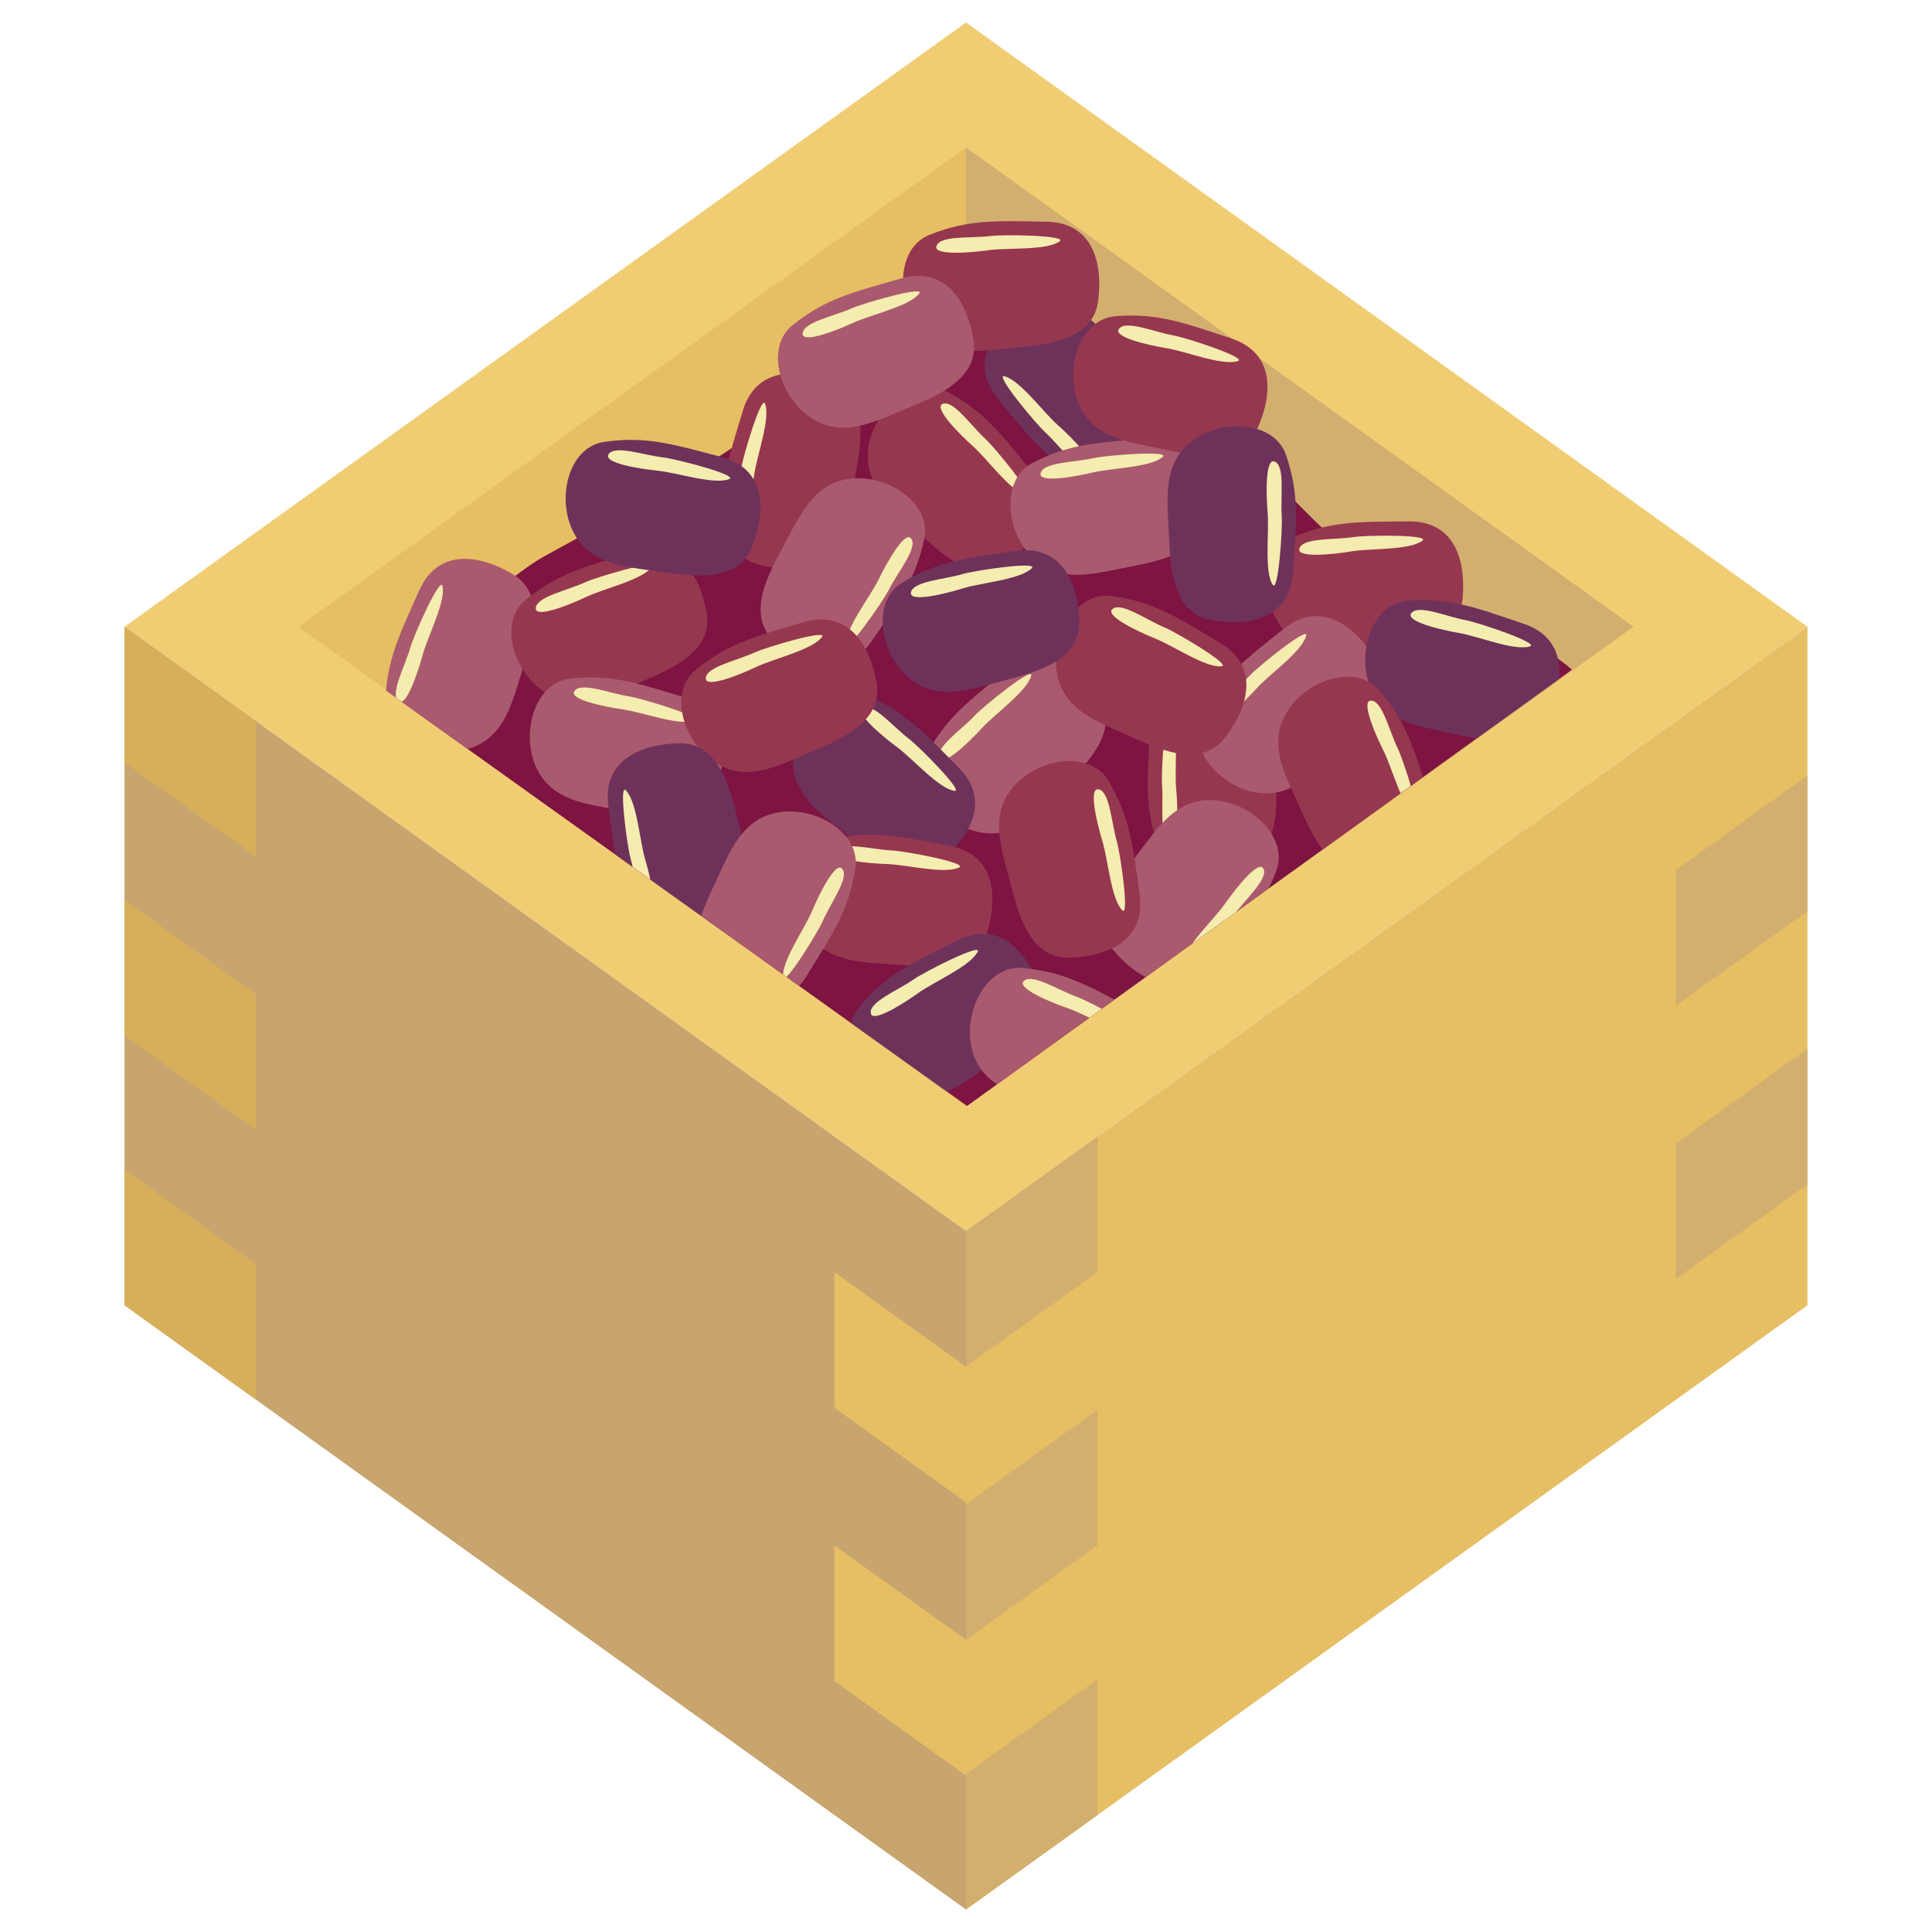 <?xml version="1.0" encoding="UTF-8"?><svg id="_レイヤー_1" xmlns="http://www.w3.org/2000/svg" xmlns:xlink="http://www.w3.org/1999/xlink" viewBox="0 0 500 500"><defs><style>.cls-1{clip-path:url(#clippath);}.cls-2{fill:none;}.cls-2,.cls-3,.cls-4,.cls-5,.cls-6,.cls-7,.cls-8,.cls-9,.cls-10,.cls-11,.cls-12,.cls-13{stroke-width:0px;}.cls-3{fill:#7d1441;}.cls-4{fill:#6e325a;}.cls-5{fill:#963750;}.cls-6{fill:#d2af6e;}.cls-7{fill:#d7af5a;}.cls-8{fill:#c8a56e;}.cls-9{fill:#dcb964;}.cls-10{fill:#aa5a6e;}.cls-11{fill:#f0cd73;}.cls-12{fill:#e6be64;}.cls-13{fill:#f5ecaf;}</style><clipPath id="clippath"><polygon class="cls-2" points="430.6 156.15 249.72 26.86 69.4 156.93 250.28 286.22 430.6 156.15"/></clipPath></defs><polygon class="cls-11" points="250 318.57 32.23 162.2 250 5.82 467.77 162.2 250 318.57"/><polygon class="cls-12" points="77.27 162.2 250 38.17 422.73 162.2 250 286.22 77.27 162.2"/><polygon class="cls-6" points="250 38.17 422.73 162.2 250 286.22 250 38.17"/><polygon class="cls-12" points="250 494.18 250 318.57 467.77 162.2 467.77 337.8 250 494.18"/><polygon class="cls-8" points="32.23 337.8 32.23 162.2 250 318.57 250 494.18 32.23 337.8"/><polygon class="cls-9" points="166.71 226.42 250 166.61 333.29 226.42 250 286.22 166.71 226.42"/><polygon class="cls-6" points="250 494.18 284.03 469.74 284.03 434.63 250 459.07 250 494.18"/><polygon class="cls-6" points="250 318.57 250 353.67 284.03 329.23 284.03 294.13 250 318.57"/><polygon class="cls-6" points="250 424.39 284.03 399.95 284.03 364.84 250 389.28 250 424.39"/><polygon class="cls-7" points="66.27 362.24 32.23 337.81 32.23 302.7 66.27 327.14 66.27 362.24"/><polygon class="cls-7" points="66.27 186.63 66.27 221.74 32.23 197.3 32.23 162.2 66.27 186.63"/><polygon class="cls-7" points="66.27 292.46 32.23 268.02 32.23 232.91 66.27 257.35 66.27 292.46"/><polygon class="cls-12" points="249.98 353.66 249.98 388.77 215.94 364.33 215.94 329.22 249.98 353.66"/><polygon class="cls-12" points="249.98 459.49 215.94 435.05 215.94 399.94 249.98 424.38 249.98 459.49"/><polygon class="cls-6" points="433.73 225.15 433.73 260.26 467.77 235.82 467.77 200.71 433.73 225.15"/><polygon class="cls-6" points="433.73 330.98 467.77 306.54 467.77 271.43 433.73 295.87 433.73 330.98"/><g class="cls-1"><path class="cls-3" d="M99.51,190.52c-.92-8.22,7.76-15.53,16.82-25.88,5.44-6.22,17.34-16.72,24.59-20.7,14.93-8.21,31.05-16.82,45.29-25.88,21.43-13.63,29.56-29.42,54.35-34.94,24.79-5.52,57.18,11.8,76.34,28.47,13.24,11.51,24.83,27.13,39.63,36.56,9.25,5.9,20.14,8.55,30.18,12.95,6.23,2.73,12.15,6.16,17.62,10.19,3.43,2.53,6.98,5.93,6.81,10.18-.22,5.4-6.05,8.48-10.98,10.69-44.01,19.74-78.38,55.59-117.42,83.92-8.64,6.27-17.99,12.36-28.6,13.53-16.9,1.86-32.28-9.02-45.79-19.34-28.24-21.56-56.48-43.12-84.72-64.68l-24.11-15.09Z"/><path class="cls-4" d="M258.23,103.18c-6.96-8.46-2.53-17.07,6.75-23.3,9.28-6.24,18.36,3.65,24.53,9.49s11.82,10.93,11.34,18.92c-.64,10.42-11.68,20.31-20.32,15.78-9.62-5.05-13.93-10.71-22.31-20.88Z"/><path class="cls-13" d="M259.91,97.36c-2.56-.62,8.03,12.19,10.57,14.5,3.79,3.45,8.37,10.17,11.11,8.94,2.28-1.02-4.14-7.51-7.93-10.88s-9.71-11.58-13.76-12.56Z"/><path class="cls-5" d="M267.21,122.28c6.93,8.49,2.46,17.08-6.86,23.27-9.31,6.19-18.35-3.74-24.49-9.6s-11.78-10.98-11.25-18.97c.68-10.42,11.77-20.26,20.39-15.68,9.59,5.09,13.89,10.77,22.21,20.98Z"/><path class="cls-13" d="M265.49,128.1c2.56.63-7.98-12.23-10.51-14.55-3.78-3.47-8.33-10.21-11.07-8.99-2.28,1.01,4.1,7.53,7.88,10.91,3.78,3.38,9.66,11.62,13.7,12.63Z"/><path class="cls-5" d="M192.23,106.31c3.18-10.49,12.8-11.57,23.14-7.3,10.34,4.27,7.14,17.31,5.71,25.68s-2.54,15.9-9.45,19.92c-9.02,5.25-23.38,1.54-24.39-8.16-1.13-10.8,1.19-17.54,5.01-30.14Z"/><path class="cls-13" d="M198.01,104.49c-.9-2.48-5.69,13.44-6.2,16.84-.77,5.07-3.82,12.61-1.28,14.2,2.12,1.33,3.96-7.61,4.65-12.63.7-5.02,4.25-14.5,2.83-18.41Z"/><path class="cls-5" d="M364.66,134.94c10.96-.08,14.85,8.78,13.85,19.92-1,11.14-14.4,11.97-22.82,13.09s-15.94,2.31-21.83-3.1c-7.7-7.05-8.42-21.86.53-25.72,9.98-4.29,17.09-4.08,30.27-4.19Z"/><path class="cls-13" d="M368.13,139.92c2.1-1.6-14.53-1.44-17.92-.92-5.07.78-13.17.1-13.94,3.01-.64,2.42,8.44,1.52,13.44.69,5-.83,15.11-.25,18.42-2.78Z"/><path class="cls-5" d="M297.71,188.53c.7-10.94,9.81-14.19,20.85-12.4,11.04,1.79,10.91,15.22,11.42,23.7.51,8.48,1.16,16.06-4.65,21.56-7.59,7.17-22.41,6.84-25.61-2.37-3.57-10.26-2.85-17.34-2.01-30.49Z"/><path class="cls-13" d="M302.93,185.43c-1.44-2.2-2.47,14.39-2.19,17.81.41,5.11-.84,13.15,2,14.12,2.36.81,2.11-8.31,1.64-13.36-.47-5.05.83-15.09-1.46-18.57Z"/><path class="cls-5" d="M270.9,57.38c10.96.2,14.63,9.15,13.34,20.26-1.28,11.11-14.7,11.6-23.15,12.5-8.45.9-15.99,1.9-21.75-3.66-7.51-7.25-7.86-22.07,1.19-25.69,10.08-4.04,17.19-3.65,30.36-3.41Z"/><path class="cls-13" d="M274.24,62.45c2.14-1.54-14.49-1.81-17.89-1.37-5.09.65-13.17-.23-14.01,2.65-.7,2.4,8.4,1.73,13.42,1.03,5.02-.7,15.11.13,18.49-2.31Z"/><path class="cls-10" d="M332.25,162.73c8.56-6.84,17.1-2.29,23.2,7.08,6.1,9.37-3.91,18.31-9.84,24.4-5.93,6.09-11.09,11.67-19.07,11.07-10.41-.78-20.14-11.97-15.49-20.54,5.19-9.54,10.91-13.78,21.19-22.01Z"/><path class="cls-13" d="M338.05,164.5c.66-2.55-12.3,7.86-14.65,10.37-3.5,3.75-10.29,8.23-9.1,10.98.99,2.29,7.57-4.03,10.99-7.77s11.72-9.54,12.76-13.58Z"/><path class="cls-10" d="M312.16,250.01c-7.59,7.9-16.65,4.51-23.93-3.99s1.48-18.66,6.56-25.47c5.08-6.81,9.47-13.02,17.46-13.47,10.42-.58,21.53,9.23,18.04,18.34-3.89,10.14-9.01,15.09-18.13,24.59Z"/><path class="cls-13" d="M306.17,249.01c-.32,2.62,11.17-9.4,13.17-12.19,2.98-4.17,9.12-9.5,7.58-12.08-1.28-2.14-6.98,4.99-9.88,9.14s-10.37,10.99-10.87,15.13Z"/><path class="cls-10" d="M297.13,113.51c10.93-.85,15.43,7.72,15.21,18.9-.22,11.18-13.53,12.94-21.85,14.64-8.32,1.7-15.74,3.41-22-1.57-8.17-6.5-9.93-21.22-1.26-25.69,9.66-4.98,16.77-5.26,29.9-6.28Z"/><path class="cls-13" d="M300.93,118.24c1.98-1.74-14.59-.42-17.94.33-5,1.13-13.13,1.02-13.7,3.97-.47,2.46,8.53.92,13.46-.25s15.05-1.3,18.18-4.05Z"/><path class="cls-10" d="M261.08,173.08c8.56-6.84,17.1-2.29,23.2,7.08s-3.91,18.31-9.84,24.4c-5.93,6.09-11.09,11.67-19.07,11.07-10.41-.78-20.14-11.97-15.49-20.54,5.19-9.54,10.91-13.78,21.19-22.01Z"/><path class="cls-13" d="M266.88,174.85c.66-2.55-12.3,7.86-14.65,10.37-3.5,3.75-10.29,8.23-9.1,10.98.99,2.29,7.57-4.03,10.99-7.77,3.42-3.74,11.72-9.54,12.76-13.58Z"/><path class="cls-10" d="M108.54,152.72c4.49-10,14.17-9.85,23.88-4.3,9.71,5.55,4.88,18.07,2.39,26.2-2.49,8.12-4.54,15.45-11.91,18.56-9.62,4.06-23.39-1.45-23.16-11.2.25-10.86,3.41-17.24,8.8-29.26Z"/><path class="cls-13" d="M114.51,151.64c-.58-2.57-7.36,12.61-8.3,15.91-1.41,4.93-5.39,12.02-3.07,13.93,1.93,1.59,4.89-7.04,6.22-11.93s6.06-13.84,5.15-17.9Z"/><path class="cls-5" d="M164.03,142.9c10.51-3.09,16.69,4.36,18.79,15.34,2.1,10.99-10.56,15.46-18.35,18.85-7.79,3.39-14.69,6.6-21.85,3.02-9.34-4.67-14.11-18.71-6.55-24.87,8.42-6.87,15.31-8.62,27.95-12.34Z"/><path class="cls-13" d="M168.72,146.73c1.58-2.11-14.36,2.61-17.48,4.04-4.66,2.14-12.64,3.72-12.58,6.72.05,2.5,8.53-.86,13.11-3.03,4.58-2.17,14.46-4.39,16.95-7.73Z"/><path class="cls-10" d="M233.25,72.06c10.55-2.98,16.65,4.54,18.63,15.54,1.98,11.01-10.72,15.35-18.55,18.66-7.83,3.31-14.76,6.44-21.88,2.79-9.29-4.77-13.91-18.86-6.29-24.94,8.49-6.78,15.4-8.46,28.08-12.04Z"/><path class="cls-13" d="M237.91,75.95c1.6-2.09-14.39,2.46-17.53,3.86-4.68,2.09-12.68,3.58-12.65,6.59.02,2.5,8.54-.77,13.15-2.89,4.6-2.12,14.5-4.24,17.03-7.55Z"/><path class="cls-10" d="M225.11,166.57c-6.27,8.99-15.75,7.04-24.26-.22-8.51-7.26-1.43-18.67,2.53-26.19,3.96-7.52,7.34-14.33,15.16-16.02,10.21-2.2,22.71,5.77,20.67,15.31-2.27,10.62-6.56,16.31-14.09,27.11Z"/><path class="cls-13" d="M219.04,166.52c.09,2.63,9.57-11.02,11.11-14.09,2.3-4.58,7.54-10.8,5.61-13.11-1.6-1.92-6.12,6.01-8.34,10.57-2.22,4.56-8.53,12.47-8.39,16.63Z"/><path class="cls-10" d="M177.84,180.71c10.47,3.22,11.52,12.84,7.21,23.16-4.31,10.32-17.33,7.08-25.7,5.61-8.37-1.47-15.89-2.6-19.89-9.53-5.21-9.04-1.45-23.39,8.25-24.36,10.81-1.09,17.53,1.25,30.12,5.12Z"/><path class="cls-13" d="M179.64,186.5c2.48-.89-13.42-5.74-16.82-6.27-5.07-.79-12.59-3.87-14.2-1.33-1.34,2.11,7.59,3.99,12.61,4.7s14.48,4.31,18.4,2.9Z"/><path class="cls-4" d="M248.17,198.73c7.69,7.81,4.04,16.77-4.66,23.81-8.69,7.04-18.61-2.01-25.28-7.28-6.67-5.27-12.75-9.83-12.97-17.83-.29-10.44,9.83-21.27,18.83-17.52,10.03,4.18,14.83,9.43,24.07,18.82Z"/><path class="cls-13" d="M247.01,204.68c2.61.39-9.08-11.43-11.82-13.51-4.09-3.1-9.24-9.39-11.86-7.92-2.18,1.22,4.79,7.12,8.86,10.13s10.7,10.67,14.82,11.29Z"/><path class="cls-5" d="M315.79,166.38c9.41,5.62,8.14,15.22,1.5,24.22-6.64,9-18.52,2.75-26.3-.67-7.78-3.42-14.82-6.3-17.05-13.99-2.91-10.02,4.16-23.06,13.81-21.7,10.76,1.51,16.73,5.39,28.04,12.14Z"/><path class="cls-13" d="M316.16,172.44c2.62-.28-11.67-8.77-14.84-10.09-4.74-1.97-11.31-6.75-13.47-4.67-1.8,1.73,6.43,5.68,11.13,7.57,4.7,1.89,13.04,7.63,17.18,7.19Z"/><path class="cls-5" d="M208.02,161.01c10.51-3.09,16.69,4.36,18.79,15.34,2.1,10.99-10.56,15.46-18.35,18.85-7.79,3.39-14.69,6.6-21.85,3.02-9.34-4.67-14.11-18.71-6.55-24.87,8.42-6.87,15.31-8.62,27.95-12.34Z"/><path class="cls-13" d="M212.72,164.85c1.58-2.11-14.36,2.61-17.48,4.04-4.66,2.14-12.64,3.72-12.58,6.72.05,2.5,8.53-.86,13.11-3.03,4.58-2.17,14.46-4.39,16.95-7.73Z"/><path class="cls-5" d="M245.8,218.93c10.76,2.05,12.86,11.51,9.7,22.24-3.15,10.73-16.46,8.93-24.93,8.38-8.48-.55-16.08-.85-20.81-7.3-6.17-8.42-4-23.09,5.54-25.12,10.62-2.26,17.56-.67,30.5,1.8Z"/><path class="cls-13" d="M248.23,224.49c2.37-1.16-13.97-4.24-17.4-4.39-5.12-.23-12.94-2.47-14.26.23-1.1,2.25,7.99,3.13,13.05,3.29,5.07.16,14.87,2.7,18.61.87Z"/><path class="cls-5" d="M294.94,231.5c1.52,10.85-6.76,15.88-17.93,16.34-11.17.47-13.75-12.71-15.96-20.91-2.21-8.2-4.37-15.5.22-22.05,5.99-8.55,20.57-11.21,25.57-2.84,5.56,9.33,6.29,16.41,8.11,29.46Z"/><path class="cls-13" d="M290.46,235.59c1.86,1.87-.48-14.59-1.44-17.89-1.43-4.92-1.82-13.05-4.8-13.43-2.48-.32-.4,8.57,1.08,13.42,1.48,4.85,2.23,14.95,5.16,17.9Z"/><path class="cls-5" d="M318.7,87.61c10.4,3.44,11.24,13.09,6.72,23.31-4.53,10.23-17.48,6.7-25.82,5.05-8.33-1.65-15.83-2.94-19.68-9.96-5.02-9.15-.95-23.41,8.77-24.18,10.83-.86,17.5,1.63,30.01,5.77Z"/><path class="cls-13" d="M320.38,93.44c2.5-.84-13.29-6.03-16.68-6.63-5.05-.89-12.51-4.14-14.17-1.64-1.38,2.08,7.51,4.15,12.51,4.97,5,.82,14.39,4.62,18.34,3.29Z"/><path class="cls-4" d="M334.61,148.29c-.78,10.93-9.93,14.11-20.95,12.23-11.03-1.88-10.79-15.3-11.24-23.79s-1.04-16.07,4.82-21.52c7.64-7.11,22.46-6.67,25.59,2.57,3.49,10.29,2.72,17.36,1.78,30.5Z"/><path class="cls-13" d="M329.38,151.35c1.43,2.22,2.58-14.37,2.33-17.79-.37-5.11.94-13.14-1.89-14.13-2.36-.83-2.18,8.3-1.75,13.35.43,5.05-.95,15.08,1.31,18.58Z"/><path class="cls-4" d="M157.44,208.56c-1.43-10.86,6.88-15.82,18.06-16.2,11.18-.38,13.65,12.82,15.79,21.04,2.15,8.22,4.25,15.53-.39,22.05-6.05,8.5-20.66,11.05-25.59,2.63-5.49-9.37-6.16-16.46-7.88-29.52Z"/><path class="cls-13" d="M161.95,204.51c-1.84-1.88.36,14.59,1.3,17.9,1.39,4.93,1.72,13.06,4.7,13.47,2.48.34.47-8.57-.97-13.42-1.44-4.86-2.11-14.96-5.02-17.94Z"/><path class="cls-4" d="M186.71,118.26c10.6,2.8,12.03,12.37,8.13,22.86-3.89,10.49-17.04,7.76-25.46,6.63s-15.98-1.96-20.25-8.73c-5.57-8.83-2.38-23.31,7.27-24.67,10.76-1.52,17.57.55,30.3,3.91Z"/><path class="cls-13" d="M188.74,123.98c2.44-.99-13.64-5.2-17.05-5.59-5.09-.58-12.74-3.36-14.24-.76-1.25,2.16,7.75,3.68,12.79,4.19s14.64,3.73,18.5,2.16Z"/><path class="cls-4" d="M394.34,161.43c10.38,3.53,11.14,13.18,6.53,23.37-4.61,10.19-17.53,6.56-25.86,4.85s-15.81-3.07-19.6-10.11c-4.94-9.19-.76-23.42,8.97-24.11,10.84-.77,17.49,1.77,29.96,6.01Z"/><path class="cls-13" d="M395.97,167.27c2.5-.82-13.25-6.14-16.62-6.76-5.04-.93-12.47-4.24-14.15-1.75-1.4,2.07,7.47,4.21,12.47,5.07s14.35,4.73,18.31,3.44Z"/><path class="cls-4" d="M247.72,243.37c9.79-4.92,17.21,1.3,21.24,11.73,4.03,10.43-7.62,17.1-14.67,21.83-7.06,4.73-13.27,9.12-20.95,6.88-10.02-2.92-17.23-15.88-10.9-23.3,7.05-8.27,13.52-11.23,25.29-17.15Z"/><path class="cls-13" d="M253.02,246.3c1.17-2.36-13.66,5.14-16.48,7.11-4.2,2.94-11.77,5.92-11.17,8.86.5,2.45,8.24-2.38,12.36-5.33s13.44-6.91,15.29-10.64Z"/><path class="cls-4" d="M262.93,142.59c10.85-1.56,15.9,6.7,16.4,17.87.5,11.17-12.66,13.79-20.86,16.03s-15.48,4.43-22.05-.14c-8.57-5.96-11.29-20.53-2.93-25.56,9.31-5.59,16.39-6.34,29.43-8.21Z"/><path class="cls-13" d="M267.03,147.06c1.86-1.86-14.59.53-17.88,1.5-4.92,1.45-13.04,1.87-13.41,4.85-.31,2.48,8.57.37,13.41-1.13s14.94-2.28,17.88-5.23Z"/><path class="cls-10" d="M208.73,252.59c-5.78,9.31-15.35,7.88-24.24,1.08-8.89-6.79-2.43-18.56,1.12-26.28,3.55-7.72,6.56-14.71,14.28-16.81,10.07-2.74,22.98,4.55,21.46,14.18-1.7,10.73-5.67,16.63-12.62,27.83Z"/><path class="cls-13" d="M202.67,252.86c.23,2.62,8.97-11.52,10.34-14.67,2.05-4.7,6.95-11.19,4.9-13.39-1.7-1.83-5.79,6.33-7.76,11s-7.85,12.91-7.49,17.06Z"/><path class="cls-10" d="M293.25,261.26c9.67,5.15,8.88,14.8,2.69,24.11-6.19,9.32-18.36,3.66-26.3.63-7.94-3.03-15.11-5.57-17.72-13.13-3.4-9.87,3.01-23.24,12.73-22.35,10.82.98,16.97,4.56,28.6,10.75Z"/><path class="cls-13" d="M293.92,267.29c2.6-.41-12.09-8.19-15.32-9.35-4.83-1.73-11.63-6.19-13.69-4-1.71,1.82,6.7,5.36,11.49,7.01s13.4,6.98,17.52,6.34Z"/><path class="cls-5" d="M369.92,206.34c3.33,10.44-3.97,16.79-14.9,19.14-10.93,2.35-15.7-10.2-19.27-17.91-3.57-7.71-6.93-14.53-3.52-21.77,4.45-9.44,18.38-14.54,24.72-7.13,7.06,8.25,8.98,15.11,12.98,27.66Z"/><path class="cls-13" d="M366.2,211.13c2.15,1.53-2.94-14.3-4.45-17.39-2.25-4.61-4.01-12.55-7.01-12.42-2.5.11,1.06,8.51,3.34,13.04,2.28,4.53,4.73,14.35,8.12,16.77Z"/></g></svg>